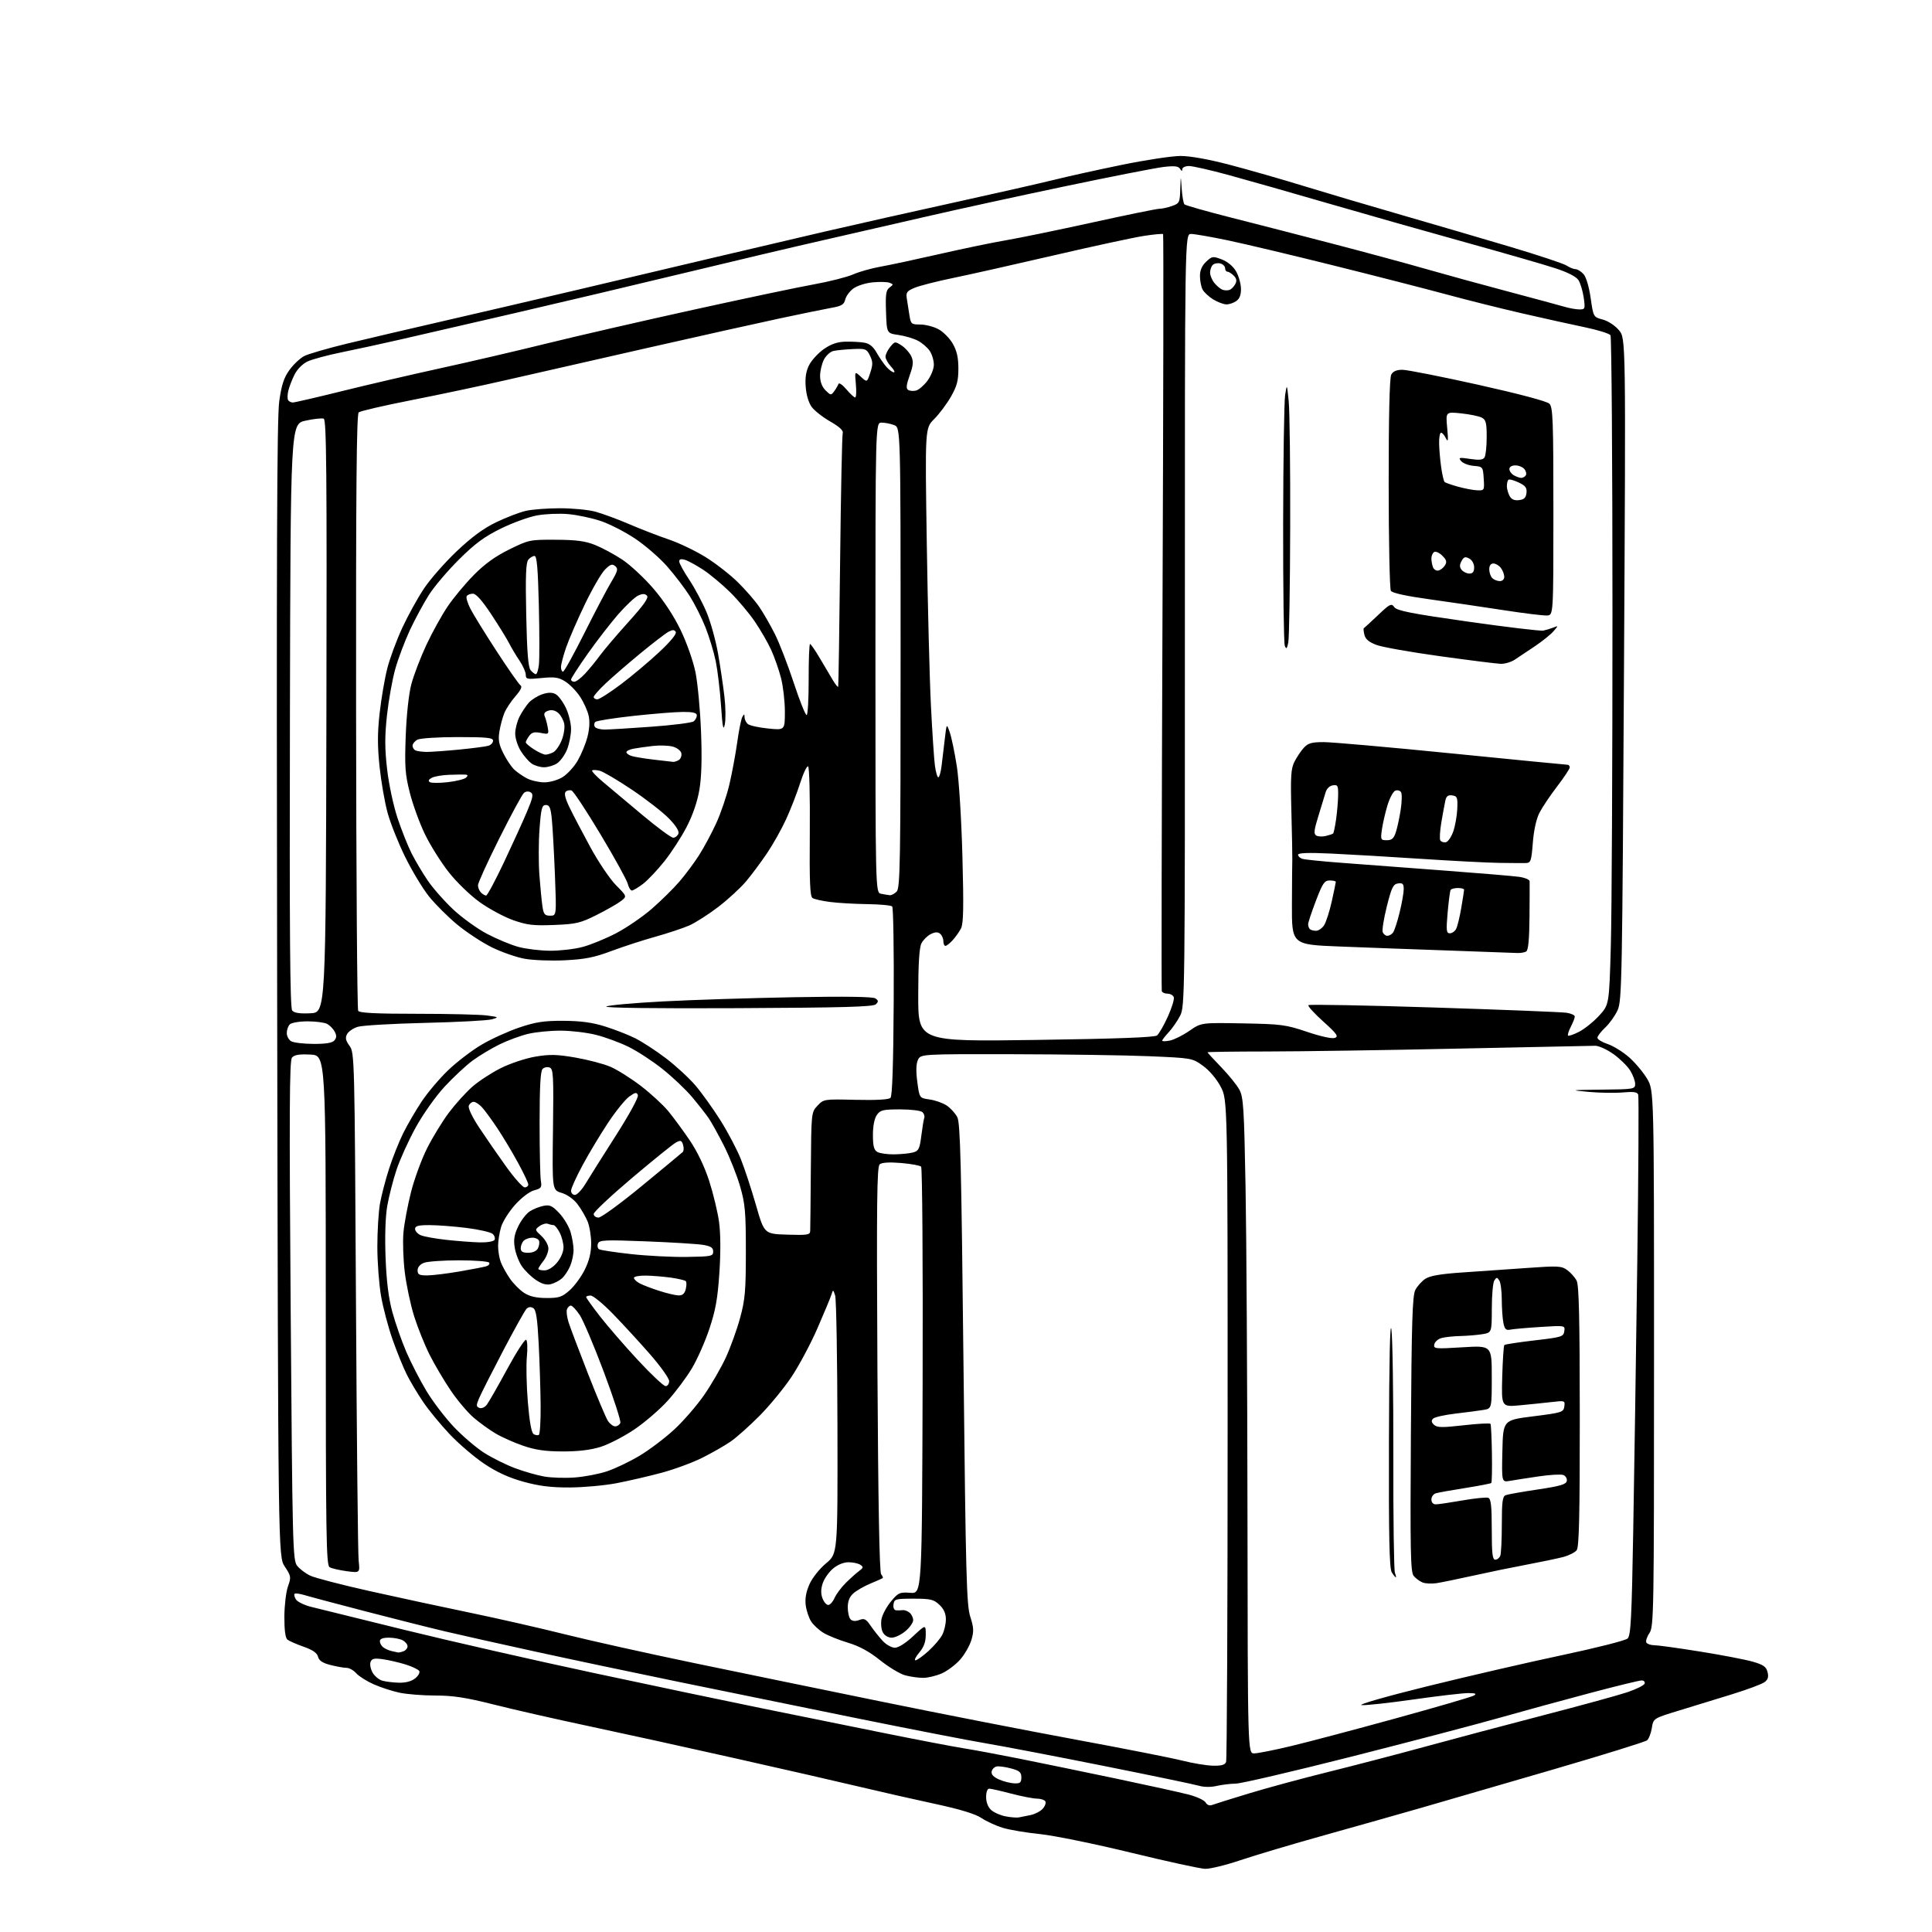 <?xml version="1.0" encoding="UTF-8" standalone="no"?>
<svg 
  version="1.1" 
  xmlns="http://www.w3.org/2000/svg" 
  xmlns:xlink="http://www.w3.org/1999/xlink" 
  xmlns:svg="http://www.w3.org/2000/svg"
  xmlns:rdf="http://www.w3.org/1999/02/22-rdf-syntax-ns#"
  xmlns:cc="http://creativecommons.org/ns#"
  xmlns:dc="http://purl.org/dc/elements/1.1/"
  viewBox="0 0 768 768"
  width="768"
  height="768"
>
<style>svg {background-color: white; }</style>"
<path stroke="none" fill="black" fill-rule="evenodd" d="M479.05,742.89C477.10,742.83 463.80,739.93 449.50,736.45C435.20,732.97 419.00,729.66 413.50,729.09C408.00,728.53 401.32,727.41 398.65,726.60C395.99,725.80 392.16,724.04 390.15,722.70C387.67,721.05 381.68,719.22 371.50,717.03C363.25,715.26 349.98,712.24 342.00,710.34C334.02,708.43 311.52,703.28 292.00,698.90C272.48,694.51 246.15,688.73 233.50,686.05C220.85,683.36 204.11,679.56 196.30,677.58C185.23,674.79 180.12,674.00 173.10,674.00C168.15,674.00 161.71,673.49 158.80,672.87C155.88,672.25 151.25,670.74 148.50,669.51C145.75,668.29 142.64,666.32 141.60,665.14C140.55,663.96 138.83,663.00 137.79,663.00C136.74,663.00 133.88,662.50 131.43,661.88C128.22,661.07 126.83,660.15 126.43,658.59C126.05,657.08 124.33,655.88 120.70,654.60C117.84,653.60 114.94,652.32 114.25,651.77C113.43,651.10 113.02,647.97 113.04,642.63C113.07,638.16 113.71,632.75 114.47,630.62C115.78,626.94 115.72,626.53 113.21,622.74C110.56,618.73 110.56,618.73 110.17,393.37C109.88,221.05 110.08,166.01 111.00,159.52C111.93,152.96 112.86,150.11 115.08,147.05C116.67,144.86 119.31,142.38 120.95,141.53C122.60,140.68 130.37,138.43 138.22,136.53C146.07,134.63 163.30,130.60 176.50,127.57C189.70,124.54 213.78,118.93 230.00,115.10C246.22,111.27 269.85,105.68 282.50,102.69C295.15,99.70 315.40,94.95 327.50,92.14C339.60,89.33 363.00,84.07 379.50,80.45C396.00,76.83 413.77,72.79 419.00,71.49C424.23,70.18 436.29,67.51 445.82,65.56C455.34,63.60 465.92,62.00 469.32,62.00C473.19,62.01 480.55,63.33 489.00,65.56C496.43,67.51 509.70,71.31 518.50,74.02C527.30,76.72 544.62,81.85 557.00,85.42C569.38,89.00 588.73,94.66 600.00,98.01C611.27,101.37 621.50,104.76 622.71,105.55C623.93,106.35 625.55,107.00 626.31,107.00C627.07,107.00 628.49,107.88 629.46,108.95C630.52,110.12 631.66,113.94 632.31,118.47C633.40,126.03 633.40,126.03 637.13,127.03C639.25,127.60 642.03,129.43 643.57,131.27C646.29,134.50 646.29,134.50 645.56,266.00C644.88,389.26 644.73,397.75 643.05,401.50C642.07,403.70 639.85,406.82 638.13,408.44C636.41,410.05 635.00,411.89 635.00,412.53C635.00,413.16 636.83,414.28 639.07,415.02C641.30,415.76 645.13,418.13 647.58,420.28C650.03,422.44 653.26,426.29 654.77,428.85C657.50,433.50 657.50,433.50 657.50,540.00C657.50,641.68 657.42,646.62 655.66,649.21C654.65,650.69 654.12,652.38 654.47,652.96C654.83,653.53 656.24,654.00 657.61,654.00C658.98,654.00 667.17,655.13 675.80,656.52C684.44,657.90 693.86,659.71 696.74,660.54C700.98,661.76 702.10,662.55 702.63,664.68C703.12,666.63 702.80,667.67 701.40,668.70C700.35,669.47 694.55,671.63 688.50,673.50C682.45,675.37 672.94,678.30 667.37,679.99C657.24,683.08 657.24,683.08 656.63,686.91C656.29,689.02 655.44,691.22 654.72,691.81C654.01,692.41 637.02,697.68 616.96,703.53C596.91,709.38 573.52,716.18 565.00,718.63C556.48,721.08 539.15,725.98 526.50,729.52C513.85,733.05 498.80,737.53 493.05,739.47C487.31,741.41 481.01,742.95 479.05,742.89zM405.00,722.45C405.82,722.28 407.92,721.87 409.65,721.52C411.38,721.17 413.56,720.04 414.49,719.01C415.43,717.97 415.90,716.65 415.54,716.06C415.18,715.48 413.67,714.99 412.19,714.98C410.71,714.97 406.12,714.08 402.00,713.00C397.88,711.92 393.94,711.03 393.25,711.02C392.50,711.01 392.00,712.33 392.00,714.35C392.00,716.42 392.76,718.38 394.00,719.50C395.11,720.50 397.69,721.64 399.75,722.03C401.81,722.43 404.18,722.61 405.00,722.45zM481.84,717.50C482.75,717.15 489.35,715.08 496.50,712.91C503.65,710.73 517.83,706.90 528.00,704.38C538.17,701.86 555.50,697.34 566.50,694.33C577.50,691.32 598.65,685.70 613.50,681.84C628.35,677.99 643.40,673.86 646.94,672.67C650.48,671.47 653.55,669.94 653.77,669.25C653.99,668.56 653.44,668.00 652.55,668.00C651.65,668.00 642.28,670.29 631.71,673.10C621.15,675.90 604.85,680.36 595.50,683.01C586.15,685.66 559.70,692.59 536.71,698.42C513.73,704.24 493.26,709.01 491.21,709.02C489.17,709.04 485.78,709.45 483.68,709.93C481.39,710.47 478.59,710.44 476.68,709.88C474.93,709.36 457.98,705.83 439.00,702.03C420.02,698.23 398.88,694.18 392.00,693.02C385.12,691.87 361.95,687.36 340.50,683.01C319.05,678.65 287.10,672.13 269.50,668.51C251.90,664.90 226.25,659.48 212.50,656.47C198.75,653.46 182.78,649.89 177.00,648.52C171.22,647.16 157.05,643.59 145.50,640.59C133.95,637.59 122.95,634.66 121.07,634.08C119.18,633.51 117.39,633.27 117.10,633.57C116.81,633.86 117.05,634.86 117.64,635.80C118.22,636.73 120.91,638.05 123.60,638.73C126.30,639.40 143.12,643.55 161.00,647.95C178.88,652.35 212.62,660.04 236.00,665.03C259.38,670.03 289.30,676.31 302.50,679.00C315.70,681.69 337.52,686.11 351.00,688.83C364.48,691.55 378.88,694.31 383.00,694.96C387.12,695.61 397.25,697.50 405.50,699.15C413.75,700.81 430.89,704.34 443.58,707.00C456.28,709.67 469.30,712.54 472.52,713.38C475.74,714.22 478.78,715.63 479.27,716.53C479.83,717.52 480.83,717.89 481.84,717.50zM403.25,708.92C405.53,708.99 406.00,708.58 406.00,706.54C406.00,704.51 405.29,703.89 401.92,702.98C399.68,702.38 397.10,702.03 396.19,702.20C395.27,702.38 394.37,703.29 394.19,704.23C393.97,705.37 394.97,706.42 397.18,707.39C399.01,708.18 401.74,708.87 403.25,708.92zM482.14,701.89C485.53,701.97 486.95,701.57 487.39,700.42C487.73,699.55 488.00,639.97 488.00,568.03C488.00,437.23 488.00,437.23 485.25,432.00C483.61,428.88 480.77,425.53 478.21,423.68C473.94,420.60 473.87,420.59 456.71,419.86C447.25,419.46 422.95,419.11 402.73,419.07C365.96,419.00 365.96,419.00 364.87,421.38C364.16,422.95 364.08,425.90 364.65,430.13C365.50,436.50 365.50,436.50 369.50,437.05C371.70,437.35 374.76,438.43 376.30,439.44C377.84,440.46 379.75,442.55 380.54,444.08C381.74,446.40 382.15,462.70 383.00,542.18C383.91,626.58 384.22,638.09 385.70,642.67C387.10,647.03 387.17,648.49 386.14,651.94C385.46,654.19 383.47,657.67 381.71,659.67C379.96,661.68 376.71,664.13 374.51,665.14C372.30,666.14 368.93,666.96 367.00,666.97C365.07,666.98 361.82,666.52 359.76,665.95C357.71,665.38 353.24,662.68 349.83,659.95C345.56,656.52 341.61,654.37 337.07,653.00C333.46,651.92 329.06,650.14 327.30,649.06C325.55,647.98 323.37,645.97 322.46,644.59C321.56,643.21 320.59,640.33 320.30,638.19C319.94,635.53 320.41,632.86 321.76,629.80C322.90,627.23 325.73,623.65 328.38,621.44C333.00,617.58 333.00,617.58 332.90,567.54C332.85,540.02 332.44,516.38 331.99,515.00C331.19,512.54 331.17,512.53 330.49,514.68C330.11,515.88 327.63,521.85 324.97,527.96C322.32,534.06 317.68,542.76 314.67,547.28C311.66,551.80 305.90,558.81 301.88,562.85C297.86,566.90 292.69,571.50 290.39,573.07C288.10,574.65 283.06,577.53 279.20,579.47C275.34,581.40 268.03,584.10 262.95,585.46C257.87,586.82 249.84,588.68 245.11,589.59C240.37,590.50 232.00,591.26 226.50,591.29C219.04,591.32 214.37,590.74 208.12,589.02C202.28,587.41 197.54,585.24 192.51,581.88C188.54,579.22 182.34,573.92 178.73,570.10C175.13,566.28 170.40,560.53 168.23,557.32C166.05,554.12 163.14,549.25 161.75,546.50C160.36,543.75 157.82,537.50 156.10,532.62C154.37,527.74 152.30,519.92 151.48,515.24C150.67,510.56 150.00,501.70 150.00,495.55C150.00,489.40 150.47,481.70 151.05,478.43C151.63,475.17 153.27,468.90 154.69,464.50C156.12,460.10 158.62,453.80 160.26,450.50C161.89,447.20 165.17,441.57 167.54,437.98C169.91,434.40 174.69,428.74 178.17,425.41C181.65,422.08 187.65,417.50 191.50,415.24C195.35,412.97 202.10,409.91 206.50,408.43C213.02,406.24 216.26,405.75 224.00,405.79C230.88,405.83 235.43,406.44 240.50,408.03C244.35,409.24 249.75,411.35 252.50,412.72C255.25,414.09 260.72,417.65 264.66,420.64C268.60,423.63 273.90,428.51 276.45,431.49C279.00,434.48 283.48,440.74 286.42,445.41C289.35,450.08 292.97,456.97 294.47,460.70C295.97,464.44 298.68,472.68 300.50,479.00C303.80,490.50 303.80,490.50 312.90,490.79C321.06,491.05 322.01,490.89 322.07,489.29C322.12,488.30 322.23,477.30 322.32,464.83C322.50,442.21 322.50,442.16 324.97,439.53C327.43,436.91 327.54,436.90 340.17,437.20C348.33,437.39 353.29,437.11 353.98,436.42C354.70,435.70 355.12,423.16 355.26,398.24C355.38,377.83 355.11,360.77 354.66,360.33C354.22,359.88 349.72,359.47 344.68,359.40C339.63,359.33 332.98,358.95 329.90,358.54C326.83,358.14 323.72,357.45 323.01,357.00C321.98,356.37 321.75,350.74 321.91,330.70C322.03,316.67 321.73,304.95 321.24,304.65C320.76,304.35 319.33,307.34 318.07,311.30C316.81,315.26 314.31,321.70 312.51,325.62C310.72,329.54 307.31,335.61 304.94,339.12C302.57,342.63 298.83,347.66 296.63,350.29C294.42,352.92 289.44,357.51 285.56,360.49C281.68,363.46 276.48,366.79 274.00,367.88C271.52,368.97 265.45,370.99 260.50,372.37C255.55,373.75 247.68,376.31 243.00,378.06C236.20,380.61 232.50,381.34 224.50,381.73C219.00,382.00 211.80,381.72 208.50,381.11C205.20,380.51 199.35,378.46 195.50,376.57C191.65,374.67 185.46,370.60 181.74,367.53C178.03,364.46 172.94,359.37 170.43,356.22C167.93,353.07 163.68,346.00 160.99,340.50C158.29,335.00 155.17,327.15 154.06,323.06C152.94,318.97 151.51,310.73 150.88,304.74C150.02,296.49 150.03,291.30 150.92,283.40C151.57,277.65 152.93,269.69 153.95,265.71C154.96,261.73 157.63,254.52 159.86,249.68C162.10,244.84 165.97,237.80 168.48,234.04C170.98,230.27 176.87,223.56 181.57,219.11C187.54,213.46 192.27,209.98 197.30,207.57C201.26,205.67 206.53,203.65 209.00,203.08C211.47,202.51 217.55,202.04 222.50,202.04C227.45,202.03 233.78,202.63 236.57,203.37C239.36,204.12 245.44,206.35 250.07,208.34C254.71,210.33 261.83,213.09 265.91,214.47C269.98,215.85 276.57,219.02 280.55,221.50C284.53,223.98 290.27,228.45 293.29,231.43C296.32,234.40 300.13,238.79 301.76,241.17C303.40,243.55 306.20,248.42 308.00,251.99C309.80,255.55 313.19,264.33 315.55,271.49C317.90,278.64 320.21,284.38 320.67,284.24C321.12,284.09 321.48,277.68 321.46,269.99C321.44,262.29 321.69,256.00 322.00,256.00C322.32,256.00 324.10,258.59 325.96,261.75C327.82,264.91 330.15,268.85 331.15,270.50C332.15,272.15 333.07,273.27 333.19,273.00C333.32,272.73 333.66,250.23 333.96,223.00C334.26,195.77 334.73,172.87 335.00,172.09C335.32,171.17 333.60,169.60 330.10,167.59C327.12,165.89 323.79,163.28 322.68,161.79C321.46,160.14 320.52,157.02 320.28,153.79C320.00,150.03 320.41,147.50 321.69,145.03C322.69,143.11 325.31,140.29 327.52,138.74C330.36,136.77 332.88,135.90 336.02,135.82C338.49,135.76 341.85,135.93 343.50,136.20C345.63,136.56 347.09,137.74 348.53,140.28C349.65,142.25 351.41,144.79 352.44,145.93C353.47,147.07 354.77,148.00 355.33,148.00C355.89,148.00 355.37,146.96 354.17,145.69C352.98,144.41 352.00,142.66 352.00,141.80C352.00,140.93 352.84,139.18 353.87,137.91C355.69,135.66 355.81,135.65 358.42,137.35C359.89,138.32 361.61,140.25 362.25,141.64C363.18,143.69 363.06,145.16 361.61,149.23C360.26,153.05 360.11,154.45 361.02,155.01C361.68,155.42 363.09,155.53 364.16,155.25C365.22,154.97 367.23,153.26 368.61,151.44C370.00,149.63 371.17,146.78 371.22,145.12C371.26,143.47 370.55,140.97 369.64,139.58C368.73,138.18 366.57,136.31 364.84,135.42C363.11,134.52 359.63,133.50 357.10,133.14C352.50,132.48 352.50,132.48 352.21,124.01C351.96,116.97 352.20,115.33 353.61,114.30C355.21,113.13 355.21,113.02 353.61,112.40C352.68,112.05 349.65,111.97 346.88,112.24C344.10,112.51 340.67,113.60 339.20,114.70C337.74,115.79 336.29,117.76 335.99,119.09C335.52,121.07 334.53,121.66 330.46,122.38C327.73,122.87 318.52,124.75 310.00,126.57C301.48,128.39 277.62,133.71 257.00,138.39C236.38,143.07 211.40,148.75 201.50,151.02C191.60,153.29 174.56,156.90 163.63,159.05C152.70,161.20 143.23,163.39 142.60,163.92C141.73,164.64 141.47,194.65 141.55,282.75C141.60,347.58 141.98,401.16 142.38,401.81C142.92,402.67 149.41,403.00 165.92,403.00C178.46,403.00 190.92,403.30 193.61,403.67C198.33,404.32 198.40,404.38 195.50,405.20C193.85,405.67 181.93,406.31 169.00,406.61C156.07,406.92 144.03,407.62 142.24,408.17C140.45,408.71 138.52,410.02 137.96,411.08C137.17,412.55 137.40,413.63 138.95,415.75C140.92,418.45 140.97,420.33 141.50,517.00C141.80,571.17 142.28,617.70 142.57,620.39C143.10,625.27 143.10,625.27 137.86,624.58C134.97,624.19 131.91,623.49 131.05,623.01C129.66,622.23 129.50,611.38 129.50,520.82C129.50,419.50 129.50,419.50 123.41,419.21C118.92,418.99 116.99,419.31 116.06,420.43C115.06,421.63 114.96,442.09 115.55,521.02C116.25,614.87 116.38,620.22 118.12,622.42C119.12,623.70 121.47,625.47 123.34,626.36C125.20,627.24 135.90,630.02 147.11,632.52C158.33,635.03 176.28,638.89 187.00,641.11C197.72,643.33 214.60,647.17 224.50,649.65C234.40,652.13 257.57,657.28 276.00,661.11C294.43,664.93 328.18,671.88 351.00,676.54C373.82,681.21 408.25,687.94 427.50,691.50C446.75,695.06 465.88,698.83 470.00,699.88C474.12,700.92 479.59,701.83 482.14,701.89zM498.55,697.00C499.96,697.00 506.60,695.68 513.30,694.07C520.01,692.47 538.71,687.51 554.85,683.07C570.99,678.63 584.94,674.56 585.85,674.03C587.12,673.28 586.63,673.05 583.71,673.03C581.62,673.01 571.82,674.15 561.93,675.56C552.04,676.97 542.73,677.98 541.23,677.80C539.69,677.61 551.19,674.32 567.50,670.29C583.45,666.35 607.52,660.79 621.00,657.94C634.48,655.09 646.17,652.12 647.00,651.34C648.26,650.15 648.62,643.39 649.23,608.72C649.63,586.05 650.36,538.02 650.84,502.00C651.32,465.98 651.49,435.88 651.21,435.12C650.82,434.09 649.29,433.88 645.09,434.26C642.02,434.54 635.90,434.44 631.50,434.04C623.82,433.33 624.03,433.30 636.75,433.15C649.56,433.01 650.00,432.93 650.00,430.87C650.00,429.70 649.12,427.31 648.04,425.57C646.96,423.82 643.98,420.89 641.42,419.05C638.85,417.21 635.57,415.71 634.13,415.71C632.68,415.72 608.10,416.23 579.50,416.84C550.90,417.46 516.81,417.97 503.75,417.98C490.69,417.99 480.00,418.14 480.00,418.30C480.00,418.47 482.44,421.12 485.42,424.20C488.40,427.28 491.66,431.30 492.66,433.15C494.28,436.13 494.55,440.37 495.13,472.00C495.49,491.52 495.83,550.14 495.89,602.25C496.00,697.00 496.00,697.00 498.55,697.00zM158.64,668.90C161.29,668.96 163.60,668.34 165.05,667.16C166.30,666.15 167.02,664.84 166.65,664.24C166.28,663.64 163.84,662.48 161.24,661.66C158.63,660.85 154.58,659.91 152.22,659.57C148.79,659.09 147.82,659.30 147.31,660.64C146.95,661.56 147.31,663.46 148.10,664.87C148.89,666.27 150.65,667.73 152.02,668.11C153.38,668.49 156.36,668.85 158.64,668.90zM363.91,660.00C364.51,660.00 366.82,658.35 369.06,656.33C371.30,654.30 373.78,651.40 374.56,649.87C375.35,648.35 376.00,645.58 376.00,643.72C376.00,641.39 375.20,639.60 373.42,637.92C371.15,635.79 369.91,635.50 363.17,635.50C355.98,635.50 355.48,635.64 355.18,637.75C354.99,639.07 355.41,640.05 356.18,640.12C356.91,640.18 358.10,640.16 358.82,640.06C359.55,639.96 360.79,640.41 361.57,641.06C362.36,641.71 363.00,643.05 363.00,644.03C363.00,645.02 361.62,646.99 359.92,648.41C358.23,649.83 355.77,651.00 354.46,651.00C353.05,651.00 351.61,650.13 350.94,648.89C350.32,647.74 350.08,645.36 350.41,643.62C350.74,641.87 352.42,638.74 354.14,636.65C357.06,633.11 357.60,632.87 361.89,633.17C366.50,633.50 366.50,633.50 366.76,549.06C366.90,502.61 366.63,464.23 366.16,463.76C365.69,463.29 362.10,462.64 358.18,462.31C353.54,461.92 350.58,462.11 349.70,462.83C348.58,463.76 348.43,477.69 348.79,544.23C349.08,596.93 349.59,624.94 350.26,625.77C350.82,626.47 351.11,627.17 350.89,627.33C350.68,627.48 348.48,628.45 346.00,629.49C343.52,630.52 340.49,632.27 339.25,633.36C337.70,634.73 337.00,636.47 337.00,638.97C337.00,640.97 337.51,643.11 338.13,643.73C338.86,644.46 340.06,644.55 341.59,643.97C343.57,643.21 344.25,643.56 346.12,646.29C347.33,648.06 349.46,650.74 350.85,652.25C352.24,653.76 354.43,655.00 355.73,655.00C357.15,655.00 360.05,653.16 363.04,650.36C368.00,645.73 368.00,645.73 368.00,649.79C368.00,652.70 367.27,654.72 365.41,656.92C363.99,658.62 363.31,660.00 363.91,660.00zM158.17,656.88C158.54,656.95 159.55,656.73 160.42,656.39C161.29,656.06 162.00,655.18 162.00,654.43C162.00,653.68 161.13,652.60 160.07,652.04C159.00,651.47 156.53,651.00 154.57,651.00C152.20,651.00 151.00,651.47 151.00,652.38C151.00,653.14 151.56,654.21 152.25,654.77C152.94,655.33 154.40,656.01 155.50,656.28C156.60,656.55 157.80,656.82 158.17,656.88zM329.23,638.00C329.94,638.00 331.07,636.75 331.75,635.21C332.42,633.68 334.45,630.97 336.24,629.20C338.03,627.42 340.40,625.31 341.50,624.50C343.23,623.24 343.29,622.90 342.00,622.03C341.18,621.48 339.07,621.02 337.33,621.02C335.37,621.01 333.00,621.97 331.14,623.53C329.49,624.93 327.64,627.56 327.04,629.39C326.28,631.67 326.26,633.54 326.95,635.36C327.50,636.81 328.53,638.00 329.23,638.00zM571.00,629.34C569.08,629.63 566.58,629.50 565.47,629.05C564.35,628.59 562.77,627.43 561.97,626.46C560.71,624.94 560.55,616.94 560.85,570.11C561.13,525.38 561.45,515.02 562.62,512.77C563.40,511.26 565.20,509.26 566.62,508.33C568.46,507.13 572.72,506.40 581.35,505.82C588.03,505.38 599.58,504.57 607.00,504.04C619.37,503.15 620.71,503.22 623.00,504.88C624.38,505.88 626.06,507.77 626.74,509.10C627.67,510.91 627.97,524.13 627.99,563.06C628.00,602.79 627.71,614.99 626.75,616.24C626.06,617.13 623.60,618.35 621.29,618.96C618.97,619.56 612.44,620.93 606.79,621.99C601.13,623.05 591.55,625.02 585.50,626.37C579.45,627.71 572.92,629.05 571.00,629.34zM554.85,627.00C554.65,627.00 553.92,626.11 553.24,625.01C552.29,623.49 552.03,611.23 552.13,572.76C552.21,540.71 552.57,524.67 553.11,528.50C553.57,531.80 553.92,554.52 553.87,579.00C553.82,603.48 554.11,624.29 554.50,625.25C554.89,626.21 555.05,627.00 554.85,627.00zM594.39,620.00C595.16,620.00 596.06,619.29 596.39,618.42C596.73,617.55 597.00,611.91 597.00,605.89C597.00,596.96 597.28,594.83 598.54,594.35C599.38,594.02 605.12,593.01 611.28,592.09C620.24,590.75 622.56,590.07 622.82,588.70C623.00,587.76 622.38,586.70 621.45,586.34C620.52,585.98 616.10,586.23 611.63,586.89C607.16,587.55 602.02,588.35 600.22,588.66C596.94,589.23 596.94,589.23 597.22,576.87C597.50,564.51 597.50,564.51 609.50,563.01C620.90,561.57 621.52,561.38 621.84,559.10C622.17,556.76 622.04,556.72 616.84,557.33C613.90,557.67 608.20,558.25 604.16,558.63C596.83,559.30 596.83,559.30 597.16,547.23C597.35,540.59 597.73,534.94 598.00,534.66C598.28,534.39 603.68,533.56 610.00,532.83C620.80,531.58 621.52,531.36 621.83,529.18C622.16,526.87 622.16,526.87 612.33,527.49C606.92,527.83 601.54,528.31 600.37,528.55C598.65,528.89 598.13,528.38 597.62,525.86C597.28,524.15 596.99,519.99 596.98,516.62C596.98,513.26 596.53,509.82 595.98,509.00C595.11,507.67 594.89,507.67 594.02,509.00C593.47,509.82 593.02,514.83 593.02,520.12C593.00,529.74 593.00,529.74 589.25,530.36C587.19,530.70 583.25,531.03 580.50,531.09C577.75,531.15 574.38,531.51 573.01,531.89C571.63,532.28 570.35,533.42 570.15,534.44C569.82,536.18 570.45,536.24 581.40,535.57C593.00,534.86 593.00,534.86 593.00,547.38C593.00,559.91 593.00,559.91 589.75,560.46C587.96,560.76 582.96,561.42 578.63,561.92C574.31,562.42 570.27,563.33 569.68,563.92C568.89,564.71 568.99,565.39 570.04,566.38C571.25,567.51 573.27,567.54 581.81,566.57C587.48,565.92 592.29,565.67 592.50,566.01C592.71,566.35 592.97,571.68 593.06,577.86C593.16,584.04 593.05,589.28 592.82,589.51C592.59,589.74 587.92,590.64 582.45,591.51C576.98,592.37 571.71,593.32 570.75,593.61C569.79,593.90 569.00,595.00 569.00,596.07C569.00,597.24 569.69,598.00 570.75,598.00C571.71,598.00 576.50,597.29 581.38,596.44C586.27,595.59 590.88,595.12 591.63,595.41C592.68,595.82 593.00,598.71 593.00,607.97C593.00,617.59 593.28,620.00 594.39,620.00zM228.50,587.32C232.35,587.03 238.09,585.94 241.26,584.88C244.43,583.83 250.22,581.07 254.13,578.74C258.05,576.41 264.27,571.72 267.96,568.31C271.65,564.91 277.02,558.71 279.91,554.54C282.79,550.37 286.67,543.67 288.52,539.66C290.37,535.65 292.93,528.57 294.19,523.93C296.19,516.59 296.49,513.17 296.49,497.50C296.49,481.71 296.21,478.52 294.19,471.56C292.93,467.19 290.07,459.99 287.84,455.56C285.60,451.13 282.85,446.15 281.71,444.50C280.58,442.85 277.61,439.07 275.12,436.10C272.62,433.12 267.32,428.10 263.33,424.93C259.34,421.75 253.24,417.78 249.79,416.10C246.33,414.41 240.57,412.29 237.00,411.39C233.43,410.48 227.12,409.72 223.00,409.70C218.88,409.68 213.03,410.24 210.00,410.96C206.97,411.68 201.85,413.56 198.61,415.15C195.36,416.74 190.55,419.63 187.90,421.57C185.26,423.51 180.25,428.18 176.77,431.93C173.21,435.77 168.19,442.86 165.28,448.13C162.44,453.28 158.99,460.88 157.62,465.00C156.25,469.12 154.60,475.59 153.94,479.37C153.20,483.64 152.95,491.43 153.27,499.87C153.63,509.33 154.45,515.95 155.95,521.50C157.15,525.90 159.65,533.06 161.52,537.41C163.39,541.76 167.01,548.78 169.57,553.02C172.14,557.26 177.04,563.68 180.48,567.29C183.91,570.90 189.29,575.49 192.42,577.49C195.55,579.49 201.04,582.23 204.63,583.58C208.21,584.93 213.47,586.44 216.32,586.94C219.17,587.44 224.65,587.61 228.50,587.32zM223.66,576.97C216.86,576.96 212.83,576.38 208.00,574.72C204.43,573.50 199.47,571.30 197.00,569.83C194.53,568.37 190.56,565.50 188.20,563.46C185.83,561.42 181.73,556.55 179.09,552.63C176.44,548.71 172.69,542.35 170.76,538.50C168.82,534.65 166.07,527.80 164.64,523.27C163.21,518.75 161.54,510.87 160.91,505.77C160.29,500.67 160.05,493.53 160.38,489.91C160.71,486.28 162.07,479.06 163.39,473.85C164.71,468.64 167.59,460.80 169.78,456.44C171.98,452.07 175.88,445.70 178.45,442.28C181.02,438.86 185.19,434.25 187.71,432.03C190.23,429.81 195.34,426.47 199.07,424.60C202.83,422.72 208.97,420.68 212.82,420.03C218.55,419.06 221.37,419.13 228.75,420.40C233.69,421.26 239.92,422.89 242.61,424.04C245.30,425.19 250.72,428.59 254.66,431.60C258.60,434.61 263.55,439.16 265.66,441.71C267.77,444.27 271.64,449.54 274.27,453.43C277.25,457.86 280.11,463.86 281.93,469.50C283.52,474.45 285.28,481.75 285.83,485.72C286.46,490.25 286.51,497.79 285.97,505.91C285.29,516.17 284.46,520.82 282.00,528.19C280.30,533.31 277.15,540.42 275.00,544.00C272.86,547.58 268.55,553.34 265.42,556.81C262.29,560.28 256.33,565.42 252.16,568.23C248.00,571.04 241.94,574.16 238.71,575.17C234.77,576.40 229.80,576.99 223.66,576.97zM214.20,570.38C214.64,570.10 214.96,564.85 214.91,558.69C214.86,552.54 214.51,541.52 214.14,534.20C213.62,524.09 213.10,520.68 211.98,519.99C211.02,519.40 210.07,519.50 209.29,520.29C208.63,520.95 204.44,528.48 199.97,537.00C195.51,545.52 191.23,553.98 190.46,555.79C189.24,558.67 189.26,559.16 190.58,559.67C191.44,560.00 192.72,559.43 193.53,558.38C194.31,557.34 197.95,550.99 201.60,544.26C205.25,537.53 208.64,532.28 209.14,532.59C209.64,532.89 209.77,535.92 209.44,539.32C209.11,542.72 209.29,550.85 209.83,557.38C210.47,565.11 211.27,569.55 212.11,570.07C212.82,570.51 213.76,570.65 214.20,570.38zM244.55,567.00C245.38,567.00 246.30,566.38 246.59,565.62C246.88,564.87 243.93,555.76 240.04,545.39C236.15,535.02 231.84,524.84 230.47,522.77C229.09,520.70 227.51,519.00 226.95,519.00C226.39,519.00 225.69,519.66 225.38,520.46C225.07,521.26 225.37,523.62 226.04,525.71C226.71,527.79 230.16,536.92 233.71,546.00C237.27,555.08 240.82,563.51 241.61,564.75C242.40,565.99 243.72,567.00 244.55,567.00zM264.58,551.00C265.36,551.00 266.00,550.11 266.00,549.01C266.00,547.92 262.55,543.08 258.33,538.26C254.12,533.44 247.49,526.24 243.61,522.25C239.73,518.26 235.75,515.00 234.78,515.00C233.80,515.00 233.00,515.27 233.00,515.59C233.00,515.92 235.46,519.36 238.47,523.23C241.48,527.10 248.27,534.94 253.56,540.64C258.84,546.34 263.80,551.00 264.58,551.00zM217.22,515.98C222.17,516.00 223.39,515.60 226.40,512.96C228.31,511.28 231.02,507.59 232.43,504.76C234.22,501.16 235.00,498.00 235.00,494.27C235.00,491.34 234.35,487.38 233.55,485.47C232.75,483.56 230.96,480.50 229.55,478.66C228.05,476.68 225.47,474.86 223.25,474.19C219.50,473.07 219.50,473.07 219.82,449.03C220.10,427.53 219.96,424.92 218.50,424.36C217.60,424.02 216.33,424.27 215.68,424.92C214.85,425.75 214.50,432.08 214.50,446.30C214.50,457.41 214.72,467.81 215.00,469.42C215.44,472.01 215.15,472.42 212.34,473.17C210.50,473.66 207.33,476.06 204.78,478.90C202.36,481.59 199.84,485.58 199.19,487.76C198.53,489.95 198.00,493.34 198.00,495.30C198.00,497.26 198.48,500.14 199.06,501.68C199.64,503.23 201.27,506.18 202.68,508.23C204.09,510.28 206.65,512.86 208.37,513.96C210.56,515.36 213.23,515.97 217.22,515.98zM269.73,514.95C271.31,514.98 272.15,514.26 272.60,512.45C272.95,511.05 272.95,509.62 272.61,509.27C272.26,508.92 269.62,508.30 266.74,507.89C263.86,507.48 259.36,507.11 256.75,507.07C254.14,507.03 252.00,507.43 252.00,507.96C252.00,508.50 253.01,509.48 254.25,510.14C255.49,510.81 258.98,512.15 262.00,513.12C265.02,514.10 268.50,514.92 269.73,514.95zM218.97,510.47C217.21,510.91 215.41,510.40 213.00,508.78C211.10,507.50 208.59,505.03 207.41,503.28C206.23,501.54 204.97,498.23 204.61,495.93C204.10,492.75 204.43,490.74 206.02,487.46C207.16,485.10 209.20,482.44 210.55,481.56C211.90,480.67 214.36,479.68 216.02,479.35C218.55,478.84 219.54,479.30 222.31,482.23C224.12,484.15 226.14,487.52 226.80,489.72C227.46,491.93 228.00,495.16 228.00,496.90C228.00,498.64 227.39,501.51 226.64,503.28C225.89,505.05 224.43,507.25 223.39,508.17C222.35,509.09 220.36,510.13 218.97,510.47zM169.75,507.00C171.81,507.00 177.55,506.30 182.50,505.45C187.45,504.60 192.29,503.67 193.26,503.38C194.24,503.09 194.77,502.44 194.46,501.93C194.14,501.42 188.76,501.00 182.51,501.00C176.25,501.00 169.98,501.44 168.57,501.98C166.98,502.58 166.00,503.72 166.00,504.98C166.00,506.65 166.65,507.00 169.75,507.00zM216.41,505.00C217.88,505.00 219.84,503.79 221.41,501.92C222.93,500.12 224.00,497.61 224.00,495.87C224.00,494.24 223.31,491.57 222.47,489.95C221.64,488.33 220.55,487.00 220.06,487.00C219.57,487.00 218.55,486.77 217.80,486.48C217.05,486.19 215.56,486.60 214.48,487.39C212.56,488.79 212.58,488.88 215.26,491.36C216.79,492.78 218.00,494.97 218.00,496.32C218.00,497.64 217.10,499.87 216.00,501.27C214.90,502.67 214.00,504.08 214.00,504.41C214.00,504.73 215.08,505.00 216.41,505.00zM273.00,499.65C282.75,499.51 283.50,499.36 283.50,497.52C283.50,495.98 282.60,495.38 279.50,494.86C277.30,494.49 267.13,493.86 256.91,493.46C240.36,492.82 238.25,492.91 237.70,494.34C237.36,495.22 237.56,496.23 238.14,496.59C238.72,496.95 244.44,497.82 250.85,498.52C257.26,499.23 267.23,499.74 273.00,499.65zM209.96,498.00C211.78,498.00 213.28,497.32 213.83,496.25C214.32,495.29 214.53,493.94 214.28,493.25C214.04,492.56 212.84,492.00 211.62,492.00C210.40,492.00 208.86,492.54 208.20,493.20C207.54,493.86 207.00,495.21 207.00,496.20C207.00,497.53 207.78,498.00 209.96,498.00zM190.69,493.87C193.55,493.94 196.19,493.51 196.56,492.90C196.93,492.30 196.62,491.23 195.87,490.52C195.12,489.82 190.42,488.74 185.43,488.12C180.45,487.50 173.81,487.00 170.68,487.00C166.26,487.00 165.00,487.34 165.00,488.52C165.00,489.36 166.01,490.48 167.25,491.02C168.49,491.56 173.10,492.39 177.50,492.87C181.90,493.35 187.84,493.80 190.69,493.87zM237.94,484.00C239.01,484.00 246.77,478.33 255.19,471.39C263.61,464.46 270.88,458.43 271.35,457.99C271.82,457.56 271.90,456.26 271.53,455.10C270.96,453.29 270.56,453.16 268.70,454.16C267.51,454.80 259.67,461.13 251.27,468.23C242.87,475.33 236.00,481.78 236.00,482.57C236.00,483.36 236.87,484.00 237.94,484.00zM228.54,475.00C229.38,475.00 231.30,472.97 232.79,470.49C234.28,468.01 239.69,459.41 244.82,451.39C250.20,442.95 253.90,436.18 253.57,435.33C253.10,434.10 252.54,434.19 250.15,435.89C248.58,437.01 244.81,441.66 241.78,446.22C238.75,450.77 234.19,458.36 231.64,463.08C229.09,467.80 227.00,472.41 227.00,473.33C227.00,474.25 227.69,475.00 228.54,475.00zM208.57,472.00C209.36,472.00 210.00,471.48 210.00,470.84C210.00,470.19 208.13,466.26 205.85,462.09C203.57,457.91 199.91,451.80 197.71,448.50C195.51,445.20 192.80,441.49 191.68,440.25C190.57,439.01 189.04,438.00 188.29,438.00C187.55,438.00 186.67,438.69 186.35,439.54C186.00,440.44 187.71,444.04 190.52,448.29C193.14,452.25 197.95,459.21 201.21,463.75C204.47,468.29 207.78,472.00 208.57,472.00zM355.50,458.87C358.25,458.83 361.62,458.49 363.00,458.11C365.19,457.50 365.59,456.66 366.24,451.46C366.65,448.18 367.18,444.99 367.41,444.37C367.65,443.75 367.34,442.74 366.72,442.12C366.09,441.49 362.25,441.00 357.86,441.00C350.99,441.00 349.94,441.25 348.56,443.22C347.59,444.61 347.00,447.61 347.00,451.17C347.00,455.57 347.41,457.14 348.75,457.92C349.71,458.48 352.75,458.91 355.50,458.87zM124.63,414.97C129.63,414.99 132.11,414.57 132.95,413.56C133.83,412.50 133.85,411.59 133.05,410.09C132.45,408.96 131.09,407.59 130.04,407.02C128.99,406.46 125.49,406.00 122.27,406.00C119.04,406.00 115.86,406.54 115.20,407.20C114.54,407.86 114.00,409.41 114.00,410.65C114.00,411.89 114.79,413.36 115.75,413.92C116.71,414.48 120.71,414.95 124.63,414.97zM411.75,413.39C443.66,412.94 458.95,412.38 459.92,411.61C460.70,411.00 462.64,407.64 464.23,404.13C465.82,400.63 466.89,397.15 466.59,396.38C466.30,395.62 465.19,395.00 464.11,395.00C463.04,395.00 462.02,394.55 461.83,394.00C461.65,393.46 461.78,325.62 462.11,243.25C462.45,160.89 462.56,93.31 462.35,93.07C462.15,92.84 458.66,93.16 454.61,93.79C450.55,94.42 434.47,97.90 418.87,101.52C403.27,105.14 385.24,109.19 378.82,110.51C372.39,111.83 365.54,113.58 363.58,114.40C360.49,115.69 360.09,116.25 360.47,118.69C360.72,120.24 361.18,123.19 361.50,125.25C362.06,128.81 362.28,129.00 365.81,129.00C367.86,129.00 371.10,129.83 373.02,130.85C374.93,131.87 377.51,134.46 378.73,136.60C380.36,139.44 380.97,142.13 380.97,146.50C380.98,151.34 380.40,153.51 377.99,157.72C376.34,160.59 373.36,164.58 371.35,166.58C367.71,170.22 367.71,170.22 368.41,215.86C368.79,240.96 369.53,270.05 370.06,280.50C370.58,290.95 371.29,301.64 371.63,304.25C371.98,306.86 372.59,309.00 373.00,309.00C373.41,309.00 374.00,306.86 374.32,304.25C374.64,301.64 375.21,296.80 375.60,293.50C376.30,287.50 376.30,287.50 377.56,291.16C378.26,293.17 379.52,299.25 380.36,304.66C381.22,310.20 382.19,325.88 382.58,340.56C383.12,360.70 382.99,367.18 382.01,369.06C381.32,370.40 379.83,372.51 378.70,373.75C377.57,374.99 376.28,376.00 375.83,376.00C375.37,376.00 375.00,375.16 375.00,374.12C375.00,373.09 374.42,371.76 373.71,371.18C372.79,370.41 371.73,370.45 369.98,371.32C368.64,371.99 366.97,373.66 366.28,375.02C365.42,376.74 365.02,383.13 365.01,395.78C365.00,414.06 365.00,414.06 411.75,413.39zM465.05,413.64C466.72,413.31 470.21,411.56 472.80,409.77C477.50,406.51 477.50,406.51 494.00,406.81C509.37,407.09 511.13,407.32 519.66,410.20C525.10,412.03 529.56,413.00 530.64,412.58C532.18,411.99 531.45,410.96 525.99,406.04C522.42,402.83 519.78,399.92 520.12,399.56C520.46,399.21 542.96,399.63 570.12,400.50C597.28,401.37 620.96,402.31 622.75,402.59C624.54,402.86 626.00,403.54 626.00,404.09C626.00,404.65 625.29,406.47 624.43,408.14C623.56,409.82 623.07,411.40 623.33,411.66C623.59,411.92 625.56,411.25 627.70,410.15C629.84,409.06 633.41,406.20 635.63,403.79C639.67,399.40 639.67,399.40 640.33,375.95C640.70,363.05 640.99,303.45 640.98,243.50C640.98,183.55 640.62,133.95 640.19,133.27C639.76,132.59 635.15,131.16 629.95,130.08C624.75,129.00 613.52,126.51 605.00,124.55C596.48,122.59 582.98,119.21 575.00,117.04C567.02,114.88 547.00,109.74 530.50,105.63C514.00,101.51 494.98,96.99 488.23,95.57C481.49,94.16 474.84,93.00 473.47,93.00C470.98,93.00 470.98,93.00 471.01,246.49C471.05,395.97 471.00,400.08 469.13,403.74C468.07,405.81 466.03,408.76 464.60,410.30C463.17,411.84 462.00,413.36 462.00,413.68C462.00,413.99 463.37,413.98 465.05,413.64zM123.41,402.79C129.50,402.50 129.50,402.50 129.75,284.72C129.96,187.38 129.78,166.85 128.68,166.43C127.94,166.15 124.68,166.51 121.42,167.23C115.50,168.55 115.50,168.55 115.25,284.42C115.06,371.33 115.28,400.64 116.15,401.69C116.97,402.67 119.11,403.00 123.41,402.79zM293.20,400.76C260.50,400.92 240.09,400.66 241.00,400.11C241.82,399.60 251.95,398.69 263.50,398.08C275.05,397.47 298.45,396.72 315.50,396.41C336.11,396.04 347.00,396.20 347.99,396.88C349.21,397.73 349.25,398.15 348.19,399.21C347.18,400.23 335.48,400.56 293.20,400.76zM603.00,378.83C601.62,378.75 589.48,378.31 576.00,377.85C562.52,377.39 542.95,376.67 532.50,376.25C513.50,375.50 513.50,375.50 513.56,359.50C513.59,350.70 513.66,342.60 513.71,341.50C513.75,340.40 513.59,331.98 513.35,322.79C512.97,308.59 513.16,305.59 514.57,302.79C515.49,300.98 517.16,298.49 518.29,297.25C519.98,295.41 521.41,295.00 526.20,295.00C529.43,295.00 552.33,297.02 577.11,299.50C601.89,301.98 622.57,304.00 623.08,304.00C623.59,304.00 624.00,304.47 624.00,305.04C624.00,305.61 621.74,309.03 618.97,312.64C616.20,316.25 613.04,320.97 611.94,323.12C610.70,325.56 609.70,330.09 609.32,335.03C608.76,342.24 608.50,343.01 606.60,343.07C605.45,343.11 600.67,343.08 596.00,343.01C591.33,342.95 577.38,342.22 565.00,341.41C552.62,340.59 536.54,339.65 529.25,339.31C520.03,338.89 516.00,339.03 516.00,339.78C516.00,340.38 516.79,341.11 517.75,341.41C518.71,341.71 525.80,342.43 533.50,343.00C541.20,343.58 559.20,344.93 573.50,346.01C587.80,347.08 601.41,348.22 603.75,348.54C606.09,348.86 608.02,349.66 608.05,350.31C608.08,350.97 608.06,357.34 608.00,364.47C607.93,373.36 607.52,377.69 606.70,378.21C606.04,378.63 604.38,378.91 603.00,378.83zM218.54,377.93C222.41,377.97 228.22,377.31 231.44,376.47C234.66,375.64 240.71,373.16 244.90,370.98C249.08,368.80 255.47,364.42 259.11,361.26C262.74,358.09 267.66,353.25 270.03,350.50C272.40,347.75 275.91,343.05 277.82,340.06C279.74,337.06 282.82,331.35 284.66,327.36C286.50,323.37 288.88,316.37 289.95,311.80C291.01,307.24 292.42,299.68 293.07,295.00C293.72,290.32 294.63,285.82 295.09,285.00C295.82,283.71 295.94,283.72 295.97,285.13C295.99,286.02 296.58,287.24 297.29,287.83C298.00,288.42 301.60,289.21 305.29,289.59C312.00,290.28 312.00,290.28 312.00,282.85C312.00,278.76 311.30,272.74 310.45,269.46C309.60,266.18 307.84,261.17 306.55,258.33C305.25,255.49 302.33,250.43 300.07,247.10C297.80,243.76 293.37,238.50 290.22,235.40C287.08,232.30 282.25,228.28 279.50,226.47C276.75,224.67 273.49,222.89 272.25,222.53C270.72,222.08 270.00,222.29 270.00,223.18C270.00,223.91 271.81,227.20 274.01,230.50C276.21,233.80 279.31,239.65 280.92,243.50C282.52,247.35 284.57,254.78 285.47,260.00C286.38,265.23 287.51,272.88 287.98,277.00C288.46,281.12 288.52,286.07 288.11,288.00C287.53,290.72 287.20,289.06 286.62,280.50C286.21,274.45 285.26,266.51 284.52,262.86C283.77,259.22 281.93,253.14 280.43,249.36C278.93,245.59 276.13,240.03 274.22,237.00C272.31,233.97 268.31,228.70 265.32,225.29C262.34,221.87 256.58,216.86 252.52,214.15C248.47,211.43 242.28,208.26 238.76,207.09C235.24,205.92 229.47,204.69 225.93,204.37C222.40,204.05 216.80,204.28 213.50,204.88C210.20,205.48 203.70,207.85 199.07,210.13C192.52,213.35 188.80,216.10 182.47,222.39C177.98,226.85 172.58,233.20 170.49,236.50C168.39,239.80 164.99,246.10 162.93,250.50C160.88,254.90 158.26,261.88 157.11,266.00C155.95,270.12 154.48,278.37 153.83,284.33C152.92,292.75 152.93,297.52 153.89,305.83C154.58,311.83 156.40,320.32 158.04,325.24C159.64,330.04 162.15,336.34 163.62,339.24C165.08,342.13 167.96,346.99 170.03,350.03C172.09,353.07 176.65,358.25 180.17,361.54C183.69,364.83 189.75,369.20 193.66,371.25C197.56,373.30 203.17,375.63 206.12,376.42C209.08,377.22 214.67,377.90 218.54,377.93zM551.48,372.00C552.18,372.00 553.19,371.44 553.73,370.75C554.27,370.06 555.45,366.48 556.35,362.79C557.26,359.11 558.00,354.91 558.00,353.47C558.00,351.34 557.59,350.92 555.75,351.18C553.82,351.45 553.19,352.74 551.29,360.28C550.08,365.12 549.34,369.73 549.65,370.53C549.96,371.34 550.79,372.00 551.48,372.00zM576.34,371.00C577.21,371.00 578.34,370.21 578.84,369.25C579.34,368.29 580.26,364.54 580.87,360.92C581.49,357.30 582.00,354.04 582.00,353.67C582.00,353.30 580.90,353.00 579.56,353.00C578.22,353.00 576.91,353.34 576.65,353.76C576.39,354.18 575.86,358.23 575.46,362.76C574.83,369.93 574.95,371.00 576.34,371.00zM523.14,370.00C524.14,370.00 525.59,368.99 526.38,367.75C527.16,366.51 528.52,362.26 529.40,358.30C530.28,354.34 531.00,350.86 531.00,350.55C531.00,350.25 529.91,350.00 528.59,350.00C526.49,350.00 525.77,351.06 523.09,358.09C521.39,362.53 520.00,366.73 520.00,367.42C520.00,368.11 520.30,368.97 520.67,369.33C521.03,369.70 522.15,370.00 523.14,370.00zM220.25,367.69C212.00,368.02 209.50,367.72 204.00,365.78C200.43,364.52 194.45,361.31 190.72,358.64C186.90,355.90 181.50,350.68 178.33,346.64C175.24,342.71 170.98,335.90 168.86,331.50C166.74,327.10 164.06,319.70 162.89,315.06C161.05,307.76 160.83,304.71 161.28,292.56C161.59,284.17 162.49,275.88 163.51,272.00C164.45,268.43 167.14,261.39 169.48,256.38C171.83,251.36 175.65,244.45 177.98,241.03C180.30,237.61 184.97,232.00 188.35,228.57C192.67,224.19 196.87,221.16 202.45,218.41C210.21,214.59 210.66,214.50 220.95,214.56C229.14,214.60 232.64,215.07 236.60,216.65C239.40,217.78 244.25,220.39 247.37,222.46C250.49,224.53 256.01,229.66 259.64,233.86C263.83,238.71 267.83,244.79 270.58,250.50C273.05,255.63 275.59,262.88 276.49,267.36C277.35,271.68 278.34,282.25 278.67,290.86C279.09,301.51 278.88,308.87 278.02,313.93C277.22,318.65 275.38,324.02 272.98,328.66C270.90,332.68 266.92,338.84 264.12,342.35C261.33,345.86 257.49,349.92 255.59,351.37C253.69,352.81 251.70,354.00 251.18,354.00C250.65,354.00 249.91,352.79 249.54,351.31C249.17,349.83 244.31,341.00 238.73,331.70C233.16,322.40 227.99,314.55 227.23,314.26C226.48,313.97 225.42,314.18 224.87,314.73C224.20,315.40 224.69,317.44 226.34,320.85C227.69,323.67 231.44,330.81 234.65,336.73C237.87,342.64 242.47,349.47 244.88,351.89C249.25,356.30 249.25,356.30 246.88,358.16C245.57,359.19 241.24,361.66 237.25,363.67C230.69,366.96 229.07,367.34 220.25,367.69zM218.70,364.00C221.23,364.00 221.23,364.00 220.59,347.75C220.23,338.81 219.69,328.91 219.37,325.75C218.91,321.08 218.46,320.00 217.00,320.00C215.43,320.00 215.09,321.26 214.47,329.50C214.08,334.72 214.06,342.93 214.41,347.75C214.77,352.56 215.32,358.19 215.62,360.25C216.09,363.45 216.55,364.00 218.70,364.00zM193.24,356.00C193.70,356.00 196.90,350.04 200.34,342.75C203.79,335.46 207.90,326.43 209.48,322.67C211.86,317.03 212.12,315.69 210.97,314.98C210.13,314.46 209.05,314.55 208.28,315.18C207.57,315.77 203.17,323.90 198.50,333.24C193.82,342.58 190.00,350.98 190.00,351.91C190.00,352.84 190.54,354.14 191.20,354.80C191.86,355.46 192.78,356.00 193.24,356.00zM353.68,355.86C354.33,355.94 355.56,355.29 356.43,354.43C357.83,353.02 358.00,343.21 358.00,261.40C358.00,169.95 358.00,169.95 355.43,168.98C354.02,168.44 351.77,168.00 350.43,168.00C348.00,168.00 348.00,168.00 348.00,261.43C348.00,354.86 348.00,354.86 350.25,355.29C351.49,355.53 353.03,355.79 353.68,355.86zM574.74,334.81C575.60,334.64 576.93,332.70 577.70,330.50C578.46,328.30 579.18,324.25 579.29,321.50C579.48,317.03 579.27,316.47 577.29,316.19C575.65,315.95 574.94,316.48 574.56,318.19C574.28,319.46 573.56,323.32 572.98,326.77C572.39,330.22 572.19,333.50 572.55,334.07C572.90,334.64 573.89,334.97 574.74,334.81zM551.29,334.00C553.29,334.00 554.07,333.30 554.89,330.75C555.47,328.96 556.33,324.94 556.81,321.80C557.29,318.67 557.35,315.56 556.94,314.91C556.53,314.25 555.51,313.98 554.66,314.30C553.80,314.63 552.39,317.28 551.52,320.20C550.64,323.11 549.66,327.41 549.33,329.75C548.76,333.80 548.85,334.00 551.29,334.00zM267.60,333.00C268.40,333.00 269.33,332.29 269.67,331.43C270.06,330.40 268.74,328.28 265.89,325.34C263.47,322.86 256.87,317.73 251.21,313.93C245.55,310.13 239.79,306.73 238.41,306.39C237.03,306.04 235.68,305.99 235.39,306.27C235.11,306.56 237.04,308.61 239.69,310.83C242.34,313.06 249.37,318.96 255.32,323.94C261.26,328.92 266.79,333.00 267.60,333.00zM526.99,332.32C528.37,331.99 529.69,331.55 529.93,331.34C530.17,331.14 530.70,328.62 531.11,325.74C531.52,322.86 531.89,318.56 531.93,316.18C531.99,312.30 531.78,311.89 529.83,312.18C528.52,312.37 527.37,313.50 526.94,315.00C526.55,316.38 525.25,320.61 524.07,324.41C522.35,329.91 522.17,331.49 523.20,332.12C523.90,332.56 525.61,332.65 526.99,332.32zM178.11,310.91C181.46,310.52 184.70,309.70 185.30,309.10C186.10,308.30 186.00,307.98 184.95,307.91C184.15,307.86 181.26,307.90 178.52,308.00C175.79,308.09 172.69,308.63 171.64,309.19C170.35,309.88 170.10,310.45 170.88,310.92C171.50,311.31 174.76,311.31 178.11,310.91zM216.38,310.99C218.58,311.00 221.73,310.10 223.64,308.91C225.50,307.77 228.18,304.85 229.60,302.43C231.01,300.01 232.77,295.79 233.49,293.04C234.33,289.84 234.51,286.78 233.99,284.47C233.55,282.49 232.00,279.08 230.55,276.90C229.10,274.71 226.48,272.02 224.71,270.91C222.02,269.23 220.48,269.01 215.25,269.53C209.52,270.11 209.00,270.00 209.00,268.22C209.00,267.15 207.88,264.63 206.51,262.61C205.14,260.60 203.29,257.49 202.39,255.72C201.50,253.95 198.31,248.79 195.32,244.25C191.71,238.78 189.24,236.00 188.00,236.00C186.96,236.00 185.85,236.43 185.52,236.97C185.19,237.50 185.85,239.74 186.98,241.96C188.11,244.18 192.81,251.79 197.42,258.87C202.03,265.96 206.31,272.07 206.93,272.46C207.69,272.92 207.00,274.37 204.91,276.76C203.17,278.74 201.18,281.74 200.49,283.43C199.79,285.12 198.91,288.40 198.53,290.72C197.98,294.06 198.30,295.89 200.09,299.46C201.33,301.94 203.28,304.85 204.42,305.92C205.56,306.99 207.85,308.57 209.50,309.43C211.15,310.29 214.25,310.99 216.38,310.99zM216.26,305.00C214.71,305.00 212.48,304.33 211.30,303.50C210.13,302.68 208.18,300.41 206.98,298.47C205.78,296.53 204.80,293.44 204.80,291.61C204.80,289.78 205.57,286.76 206.52,284.89C207.46,283.03 209.15,280.50 210.26,279.28C211.38,278.06 213.78,276.57 215.60,275.97C217.91,275.20 219.49,275.19 220.85,275.92C221.93,276.50 223.75,278.92 224.90,281.30C226.06,283.68 227.00,287.51 227.00,289.80C227.00,292.09 226.29,295.74 225.42,297.92C224.54,300.10 222.76,302.58 221.45,303.44C220.14,304.30 217.80,305.00 216.26,305.00zM267.50,302.85C268.05,302.92 269.11,302.58 269.85,302.11C270.59,301.64 271.04,300.45 270.85,299.45C270.66,298.45 269.16,297.27 267.50,296.80C265.85,296.34 262.25,296.22 259.50,296.53C256.75,296.85 253.26,297.34 251.75,297.63C250.24,297.92 249.00,298.54 249.00,299.01C249.00,299.48 249.93,300.16 251.07,300.52C252.21,300.88 256.14,301.53 259.82,301.96C263.49,302.39 266.95,302.79 267.50,302.85zM216.82,299.98C217.54,299.99 218.95,299.56 219.95,299.03C220.94,298.50 222.45,296.34 223.28,294.25C224.12,292.16 224.58,289.24 224.30,287.78C224.02,286.32 222.97,284.38 221.97,283.47C220.79,282.41 219.38,282.06 218.00,282.50C216.47,282.98 216.06,283.66 216.57,284.84C216.96,285.75 217.50,287.74 217.75,289.25C218.21,291.88 218.09,291.97 214.96,291.34C212.44,290.84 211.39,291.11 210.35,292.54C209.61,293.55 209.00,294.70 209.00,295.09C209.00,295.48 210.46,296.74 212.25,297.88C214.04,299.03 216.09,299.97 216.82,299.98zM169.50,298.90C171.15,298.92 176.97,298.51 182.44,297.98C187.90,297.45 193.19,296.76 194.19,296.44C195.18,296.12 196.00,295.22 196.00,294.43C196.00,293.26 193.48,293.00 181.93,293.00C174.15,293.00 167.00,293.46 165.93,294.04C164.87,294.60 164.00,295.69 164.00,296.45C164.00,297.21 164.56,298.06 165.25,298.34C165.94,298.62 167.85,298.87 169.50,298.90zM240.31,290.01C242.06,290.01 250.47,289.51 259.00,288.88C267.52,288.26 275.06,287.30 275.75,286.75C276.44,286.20 277.00,285.14 277.00,284.38C277.00,283.38 275.52,283.00 271.63,283.00C268.67,283.00 259.79,283.71 251.88,284.57C243.97,285.44 237.11,286.52 236.64,286.98C236.16,287.45 236.08,288.31 236.45,288.91C236.82,289.51 238.55,290.00 240.31,290.01zM237.44,278.00C238.23,278.00 242.47,275.29 246.87,271.98C251.26,268.67 258.12,262.90 262.10,259.17C266.64,254.92 269.08,251.93 268.62,251.19C268.05,250.28 267.37,250.27 265.72,251.15C264.54,251.78 259.50,255.66 254.53,259.75C249.56,263.85 243.36,269.21 240.75,271.67C238.14,274.13 236.00,276.56 236.00,277.07C236.00,277.58 236.65,278.00 237.44,278.00zM228.30,271.00C229.02,271.00 230.96,269.54 232.61,267.75C234.27,265.96 236.93,262.70 238.54,260.50C240.15,258.30 245.25,252.31 249.87,247.19C256.02,240.37 257.98,237.58 257.16,236.76C256.37,235.97 255.39,235.96 253.70,236.73C252.40,237.32 248.85,240.66 245.79,244.15C242.74,247.64 237.26,254.72 233.62,259.88C229.98,265.04 227.00,269.65 227.00,270.13C227.00,270.61 227.59,271.00 228.30,271.00zM213.01,268.00C213.44,268.00 213.98,266.31 214.22,264.25C214.47,262.19 214.46,251.61 214.20,240.75C213.84,225.95 213.42,221.00 212.49,221.00C211.80,221.00 210.68,221.68 210.00,222.50C209.06,223.64 208.85,229.04 209.18,244.41C209.49,259.31 209.96,265.25 210.93,266.41C211.65,267.28 212.59,268.00 213.01,268.00zM223.81,267.00C224.26,267.00 228.06,260.14 232.26,251.75C236.46,243.36 241.28,234.20 242.96,231.38C245.60,226.96 245.81,226.09 244.55,225.04C243.36,224.05 242.59,224.31 240.47,226.44C239.03,227.88 235.43,234.10 232.46,240.28C229.49,246.45 226.15,254.16 225.03,257.41C223.91,260.66 223.00,264.14 223.00,265.16C223.00,266.17 223.37,267.00 223.81,267.00zM596.50,263.88C594.85,263.82 584.05,262.46 572.50,260.86C560.95,259.27 549.59,257.26 547.25,256.40C544.23,255.29 542.82,254.12 542.38,252.37C542.04,251.02 541.94,249.82 542.15,249.70C542.37,249.59 544.89,247.27 547.76,244.55C552.56,239.99 553.09,239.74 554.27,241.36C555.31,242.78 561.00,243.90 583.53,247.10C598.91,249.29 612.40,250.90 613.50,250.67C614.60,250.44 616.40,249.90 617.50,249.46C619.50,248.66 619.50,248.66 617.50,250.98C616.40,252.25 613.08,254.91 610.13,256.90C607.18,258.88 603.58,261.29 602.13,262.24C600.68,263.20 598.15,263.94 596.50,263.88zM512.10,255.50C511.56,257.99 511.32,258.19 510.72,256.67C510.33,255.66 510.03,233.84 510.07,208.17C510.11,182.50 510.47,159.47 510.86,157.00C511.58,152.50 511.58,152.50 512.28,159.50C512.67,163.35 512.94,185.85 512.87,209.50C512.81,233.15 512.47,253.85 512.10,255.50zM615.00,244.67C613.62,244.76 605.75,243.80 597.50,242.52C589.25,241.25 576.03,239.31 568.13,238.21C558.94,236.94 553.45,235.73 552.89,234.86C552.42,234.11 552.02,214.91 552.02,192.18C552.01,165.59 552.37,150.18 553.04,148.93C553.75,147.60 555.13,147.00 557.48,147.00C559.35,147.00 572.91,149.68 587.61,152.95C603.84,156.57 614.95,159.52 615.91,160.48C617.31,161.88 617.50,166.99 617.50,203.29C617.50,244.50 617.50,244.50 615.00,244.67zM596.20,231.00C597.26,231.00 597.99,230.28 597.97,229.25C597.95,228.29 597.34,226.71 596.61,225.75C595.88,224.79 594.54,224.00 593.64,224.00C592.60,224.00 592.00,224.84 592.00,226.30C592.00,227.56 592.54,229.14 593.20,229.80C593.86,230.46 595.21,231.00 596.20,231.00zM584.12,228.00C585.45,228.00 586.00,227.28 586.00,225.54C586.00,224.11 585.17,222.63 584.04,222.02C582.45,221.17 581.87,221.37 580.97,223.05C580.14,224.60 580.17,225.49 581.05,226.56C581.71,227.35 583.09,228.00 584.12,228.00zM571.77,226.80C572.60,226.63 573.78,225.72 574.38,224.76C575.24,223.39 575.03,222.58 573.34,220.89C572.16,219.72 570.71,219.06 570.10,219.44C569.50,219.81 569.00,220.95 569.00,221.98C569.00,223.00 569.28,224.57 569.63,225.47C569.97,226.36 570.93,226.96 571.77,226.80zM603.82,198.81C605.84,198.58 606.57,197.88 606.80,195.96C607.03,193.91 606.42,193.09 603.65,191.77C601.75,190.87 599.93,190.40 599.60,190.73C599.27,191.06 599.00,192.19 599.00,193.23C599.00,194.28 599.48,196.03 600.07,197.13C600.81,198.51 601.95,199.03 603.82,198.81zM587.30,194.91C590.04,195.00 590.10,194.88 589.80,190.25C589.50,185.56 589.45,185.50 585.83,185.19C583.81,185.03 581.56,184.17 580.83,183.29C579.64,181.86 579.99,181.77 584.39,182.43C588.02,182.98 589.50,182.82 590.12,181.83C590.59,181.10 590.98,177.48 590.98,173.79C591.00,168.14 590.69,166.90 589.05,166.02C587.97,165.45 584.30,164.69 580.89,164.33C574.68,163.68 574.68,163.68 575.28,170.09C575.75,175.12 575.64,176.01 574.78,174.25C574.19,173.01 573.31,172.00 572.85,172.00C572.38,172.00 572.03,173.91 572.07,176.25C572.11,178.59 572.48,182.86 572.89,185.74C573.30,188.62 573.91,191.24 574.23,191.57C574.56,191.90 577.01,192.76 579.67,193.49C582.32,194.22 585.76,194.86 587.30,194.91zM604.69,189.97C605.35,189.99 606.17,189.53 606.53,188.96C606.88,188.38 606.63,187.26 605.96,186.46C605.30,185.66 603.69,185.00 602.38,185.00C600.97,185.00 600.00,185.59 600.00,186.45C600.00,187.25 600.79,188.36 601.75,188.92C602.71,189.48 604.04,189.95 604.69,189.97zM116.40,160.00C117.11,160.00 125.97,157.95 136.09,155.44C146.22,152.93 163.72,148.87 175.00,146.40C186.28,143.94 205.40,139.49 217.50,136.50C229.60,133.52 255.93,127.46 276.00,123.05C296.07,118.63 317.49,114.12 323.58,113.03C329.68,111.93 336.65,110.16 339.08,109.10C341.51,108.03 346.43,106.64 350.00,106.01C353.57,105.38 364.15,103.11 373.50,100.98C382.85,98.84 394.77,96.37 400.00,95.49C405.23,94.60 420.62,91.43 434.21,88.44C447.81,85.45 459.78,83.00 460.82,83.00C461.85,83.00 464.12,82.51 465.85,81.90C468.85,80.86 469.01,80.53 469.18,75.15C469.37,69.50 469.37,69.50 469.74,75.00C469.95,78.03 470.44,80.83 470.85,81.24C471.25,81.64 479.43,83.97 489.04,86.41C498.64,88.84 516.91,93.55 529.64,96.86C542.37,100.18 559.02,104.68 566.64,106.87C574.26,109.06 589.05,113.12 599.50,115.89C609.95,118.67 620.07,121.40 621.99,121.97C623.91,122.54 626.55,123.00 627.86,123.00C630.11,123.00 630.19,122.78 629.54,118.25C629.16,115.64 628.22,112.53 627.46,111.35C626.58,109.98 623.24,108.26 618.29,106.64C614.01,105.23 598.12,100.66 583.00,96.46C567.88,92.27 543.35,85.31 528.50,81.00C513.65,76.68 495.61,71.54 488.40,69.58C481.20,67.61 474.11,66.00 472.65,66.00C471.19,66.00 469.99,66.56 469.98,67.25C469.97,68.14 469.72,68.10 469.08,67.10C468.41,66.03 466.85,65.86 462.45,66.38C459.29,66.75 441.59,70.23 423.10,74.11C404.62,77.99 379.82,83.40 368.00,86.14C356.18,88.88 337.73,93.11 327.00,95.54C316.27,97.97 291.52,103.82 272.00,108.53C252.47,113.24 221.88,120.48 204.00,124.62C186.12,128.76 165.83,133.44 158.89,135.02C151.96,136.61 141.61,138.86 135.90,140.02C130.19,141.18 124.03,142.84 122.21,143.71C120.29,144.62 118.14,146.79 117.09,148.89C116.10,150.87 114.98,153.76 114.61,155.30C114.24,156.83 114.20,158.52 114.53,159.05C114.85,159.57 115.70,160.00 116.40,160.00zM339.94,158.00C340.36,158.00 340.49,155.64 340.22,152.75C339.74,147.50 339.74,147.50 342.21,149.77C344.67,152.04 344.67,152.04 345.95,148.15C347.02,144.91 347.00,143.78 345.83,141.38C344.50,138.67 344.09,138.52 338.96,138.76C335.96,138.90 332.50,139.24 331.27,139.52C330.04,139.80 328.35,141.35 327.52,142.96C326.68,144.58 326.00,147.50 326.00,149.45C326.00,151.75 326.76,153.76 328.15,155.15C330.20,157.20 330.37,157.22 331.62,155.51C332.34,154.52 333.10,153.22 333.31,152.61C333.51,152.00 334.92,152.96 336.43,154.75C337.94,156.54 339.52,158.00 339.94,158.00zM487.56,121.00C486.43,120.99 484.07,120.12 482.31,119.05C480.56,117.98 478.65,116.21 478.06,115.12C477.48,114.03 477.00,111.61 477.00,109.74C477.00,107.43 477.79,105.61 479.47,104.03C481.80,101.83 482.15,101.78 485.68,103.13C487.94,103.99 490.17,105.83 491.31,107.79C492.35,109.57 493.24,112.65 493.30,114.63C493.37,117.09 492.81,118.67 491.51,119.62C490.47,120.38 488.69,121.00 487.56,121.00zM488.78,115.24C489.48,114.98 490.49,113.95 491.03,112.95C491.73,111.64 491.57,110.71 490.43,109.57C489.56,108.71 488.44,108.00 487.93,108.00C487.42,108.00 487.00,107.38 487.00,106.62C487.00,105.86 486.14,105.01 485.08,104.73C484.03,104.46 482.68,104.72 482.08,105.32C481.49,105.91 481.01,107.32 481.03,108.45C481.05,109.58 481.85,111.44 482.82,112.59C483.78,113.75 485.23,114.92 486.03,115.20C486.84,115.48 488.08,115.49 488.78,115.24z" />

</svg>